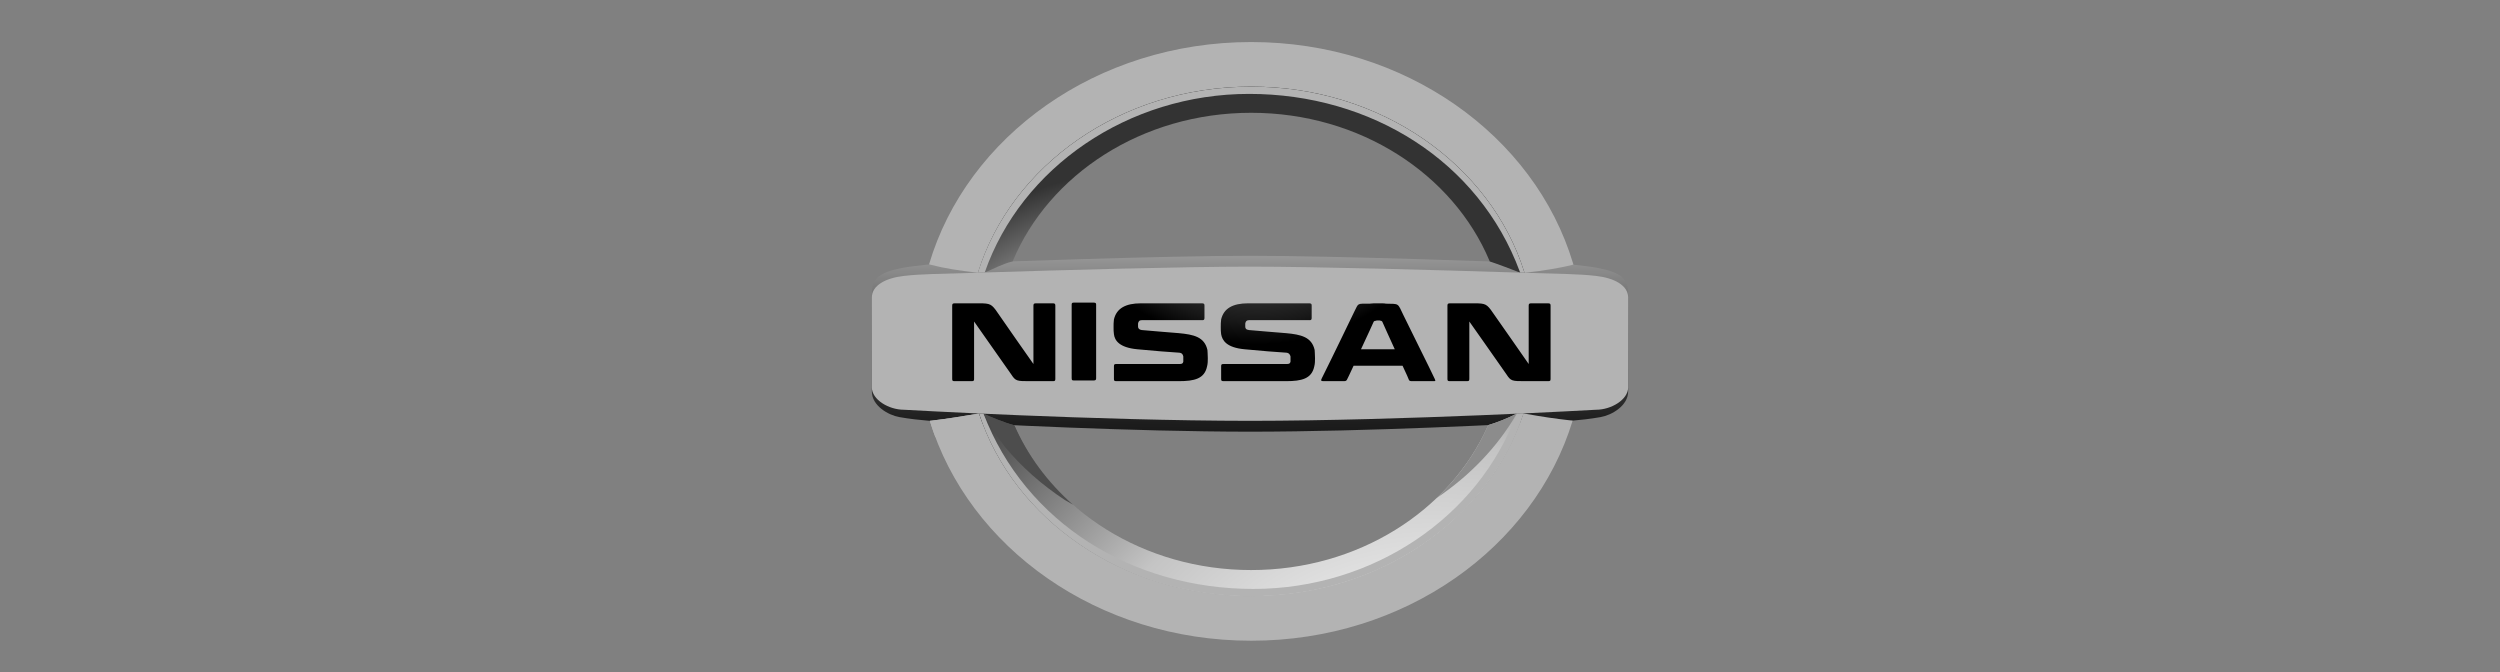 <?xml version="1.0" encoding="UTF-8"?> <svg xmlns="http://www.w3.org/2000/svg" width="238" height="64" viewBox="0 0 238 64" fill="none"><rect x="0" y="0" width="238" height="64" fill="#808080" stroke="none"/><g clip-path="url(#clip0_333_98)"><path d="M152.523 25.599C151.858 25.428 151.117 25.347 149.556 25.169C143.097 24.924 127.135 24.35 119 24.35C110.867 24.35 94.904 24.923 88.445 25.169C86.884 25.347 86.142 25.428 85.478 25.599C83.447 26.042 83 26.716 83 28.06V37.275C83 38.62 84.558 39.526 85.633 39.709C86.708 39.893 87.388 39.966 88.518 40.066C94.295 40.397 107.698 41.086 119 41.097C130.302 41.087 143.704 40.397 149.482 40.066C150.612 39.966 151.292 39.892 152.368 39.709C153.442 39.526 155 38.62 155 37.275V28.06C155 26.716 154.554 26.042 152.523 25.599Z" fill="url(#paint0_linear_333_98)"></path><path d="M93.098 25.962C96.276 15.742 106.719 8.243 119.114 8.243C131.475 8.243 141.896 15.701 145.105 25.88C145.115 25.916 145.122 25.934 145.133 25.969C146.976 25.777 148.626 25.482 149.793 25.194C149.771 25.128 149.766 25.115 149.748 25.051C146.1 12.925 133.768 4.003 119.114 4.003C104.412 4.003 92.047 12.983 88.445 25.169C90.065 25.579 91.252 25.751 93.098 25.962Z" fill="#B3B3B3"></path><path d="M145.029 39.357C144.997 39.447 144.962 39.548 144.945 39.597C141.566 49.532 131.28 56.757 119.115 56.757C106.853 56.757 96.503 49.42 93.206 39.366C91.191 39.696 90.51 39.822 88.519 40.066C92.209 52.132 104.508 60.997 119.115 60.997C133.728 60.997 146.032 52.123 149.715 40.047C147.96 39.847 146.927 39.695 145.029 39.357Z" fill="#B3B3B3"></path><path d="M93.747 25.94C94.512 25.648 95.252 25.182 96.406 24.882C99.846 16.62 108.714 10.738 119.114 10.738C129.482 10.738 138.328 16.584 141.79 24.806C141.802 24.834 141.815 24.868 141.824 24.889C142.42 25.079 144.174 25.737 144.72 25.957C144.797 25.959 144.963 25.964 145.133 25.968C145.123 25.939 145.114 25.909 145.105 25.879C141.895 15.703 131.474 8.248 119.114 8.248C106.722 8.248 96.279 15.744 93.1 25.962C93.284 25.962 93.633 25.947 93.747 25.94Z" fill="url(#paint1_radial_333_98)"></path><path d="M118.917 8.939C130.513 8.939 140.793 15.332 144.687 25.868L144.719 25.958C144.779 25.958 145 25.965 145.132 25.969C145.122 25.931 145.111 25.908 145.104 25.88C141.893 15.704 131.472 8.249 119.113 8.249C106.72 8.249 96.278 15.744 93.099 25.962C93.346 25.959 93.466 25.959 93.746 25.94C97.228 15.937 107.405 8.939 118.917 8.939Z" fill="#B3B3B3"></path><path d="M144.372 39.386C143.539 39.816 142.501 40.23 141.672 40.472C141.661 40.496 141.614 40.606 141.604 40.631C138.018 48.625 129.3 54.269 119.114 54.269C108.865 54.269 100.102 48.557 96.558 40.483C95.604 40.239 94.179 39.638 93.639 39.387C93.437 39.378 93.328 39.373 93.204 39.367C96.501 49.419 106.853 56.757 119.115 56.757C131.321 56.757 141.633 49.486 144.978 39.505C144.985 39.485 145.023 39.376 145.03 39.357C144.837 39.364 144.542 39.386 144.372 39.386Z" fill="url(#paint2_radial_333_98)"></path><path d="M151.946 26.267C150.235 26.074 149.069 26.095 144.901 25.962C144.712 25.956 144.519 25.951 144.324 25.944C136.767 25.705 125.417 25.384 119 25.384C112.584 25.384 101.233 25.705 93.676 25.944C93.481 25.951 93.289 25.956 93.1 25.962C88.932 26.095 87.766 26.074 86.055 26.267C84.344 26.461 83 27.153 83 28.331V36.876C83 38.054 84.619 39.008 86.054 39.008C86.054 39.008 104.323 40.051 119 40.063C133.678 40.051 151.946 39.008 151.946 39.008C153.381 39.008 155 38.054 155 36.876V28.331C155 27.153 153.656 26.461 151.946 26.267Z" fill="#B3B3B3"></path><path d="M144.372 39.386C140.786 49.217 130.704 56.066 119.314 56.066C107.809 56.066 97.6 49.774 93.638 39.386C93.493 39.379 93.349 39.373 93.206 39.366C96.503 49.419 106.856 56.757 119.118 56.757C131.384 56.757 141.739 49.414 145.033 39.356C144.816 39.365 144.596 39.376 144.372 39.386Z" fill="#B3B3B3"></path><path d="M144.393 39.385L144.371 39.386C143.538 39.816 142.501 40.23 141.671 40.472C141.66 40.496 141.613 40.606 141.603 40.631C140.469 43.161 138.82 45.455 136.771 47.41C139.978 45.244 142.593 42.506 144.393 39.385Z" fill="#8C8C8C"></path><path d="M102.149 48.046C99.737 45.923 97.818 43.353 96.558 40.483C95.604 40.238 94.179 39.636 93.639 39.386C94.216 40.491 94.896 41.549 95.672 42.545C97.259 44.456 99.183 46.159 101.373 47.6C101.628 47.755 101.887 47.903 102.149 48.046Z" fill="#4D4D4D"></path><path d="M93.205 39.367V39.366L93.197 39.368C91.188 39.697 90.507 39.823 88.518 40.066C88.678 40.592 88.856 41.11 89.049 41.623L93.205 39.367Z" fill="#B3B3B3"></path><path d="M133.629 30.051C133.029 28.811 133.242 28.941 131.935 28.909C131.829 28.875 131.545 28.875 131.157 28.875C130.77 28.875 130.699 28.875 130.38 28.909C129.145 28.909 129.356 28.843 128.933 29.66C128.933 29.66 126.812 34.066 125.895 35.894L125.86 35.959C125.683 36.285 125.79 36.285 126.071 36.285H127.979C128.121 36.285 128.191 36.221 128.226 36.155C128.226 36.155 128.509 35.6 128.862 34.817H133.523C133.877 35.568 134.124 36.122 134.124 36.155C134.159 36.253 134.265 36.285 134.371 36.285H136.349C136.631 36.285 136.702 36.32 136.596 36.09C136.243 35.307 133.947 30.736 133.629 30.051ZM129.567 33.25C130.168 31.944 130.769 30.672 130.769 30.639C130.805 30.573 130.875 30.54 130.981 30.54C131.016 30.507 131.123 30.507 131.228 30.507C131.299 30.507 131.405 30.507 131.44 30.54C131.51 30.54 131.582 30.573 131.616 30.671C131.759 31.03 132.287 32.14 132.782 33.25H129.567ZM104.14 28.81C104.316 28.81 104.352 28.875 104.352 29.006V35.993C104.352 36.155 104.316 36.222 104.105 36.222H102.268C102.057 36.222 102.022 36.188 102.022 35.993V29.006C102.022 28.875 102.057 28.81 102.198 28.81H104.14ZM100.22 28.875C100.431 28.875 100.468 28.94 100.468 29.104V36.058C100.468 36.254 100.431 36.287 100.22 36.287H98.065C96.794 36.287 96.688 36.287 96.265 35.635C95.382 34.362 92.733 30.607 92.733 30.607V36.059C92.733 36.255 92.697 36.287 92.486 36.287H90.896C90.685 36.287 90.649 36.255 90.649 36.059V29.104C90.649 28.941 90.685 28.875 90.896 28.875H92.733C94.11 28.875 94.286 28.843 94.782 29.496C95.17 30.084 98.383 34.654 98.383 34.654V29.104C98.383 28.941 98.419 28.875 98.631 28.875H100.22ZM147.367 28.875C147.58 28.875 147.615 28.94 147.615 29.104V36.058C147.615 36.254 147.579 36.287 147.367 36.287H145.214C143.942 36.287 143.836 36.287 143.412 35.635C142.529 34.361 139.88 30.607 139.88 30.607V36.058C139.88 36.255 139.845 36.287 139.632 36.287H138.044C137.832 36.287 137.796 36.255 137.796 36.058V29.104C137.796 28.941 137.833 28.875 138.044 28.875H139.88C141.257 28.875 141.434 28.843 141.928 29.496C142.352 30.084 145.531 34.654 145.531 34.654V29.104C145.531 28.941 145.567 28.875 145.779 28.875H147.367ZM112.228 31.716C113.641 31.847 114.665 32.075 114.947 33.316C114.947 33.413 114.983 33.74 114.983 34.099C114.983 34.328 114.983 34.621 114.912 34.883C114.666 36.058 113.711 36.286 112.229 36.286H106.295C106.082 36.286 106.047 36.254 106.047 36.058V34.883C106.047 34.686 106.082 34.654 106.295 34.654H112.298C112.545 34.654 112.616 34.589 112.651 34.425V34.131V33.935C112.615 33.804 112.58 33.608 112.263 33.576C111.591 33.544 109.614 33.38 108.271 33.25C106.541 33.087 106.117 32.402 106.046 31.814C106.011 31.617 106.011 31.356 106.011 31.128C106.011 30.932 106.011 30.638 106.046 30.409C106.294 29.364 107.142 28.875 108.624 28.875H114.381C114.594 28.875 114.665 28.908 114.665 29.071V30.279C114.665 30.442 114.594 30.507 114.381 30.475H108.731C108.483 30.475 108.378 30.573 108.342 30.801V31.095C108.342 31.258 108.448 31.389 108.695 31.421C109.367 31.487 111.45 31.65 112.228 31.716ZM122.433 31.716C123.847 31.847 124.871 32.075 125.154 33.316C125.154 33.413 125.189 33.74 125.189 34.099C125.189 34.328 125.189 34.621 125.119 34.883C124.872 36.058 123.919 36.286 122.435 36.286H116.501C116.289 36.286 116.253 36.254 116.253 36.058V34.883C116.253 34.686 116.289 34.654 116.501 34.654H122.505C122.752 34.654 122.821 34.589 122.858 34.425V34.131V33.935C122.821 33.804 122.751 33.608 122.469 33.576C121.798 33.544 119.82 33.38 118.479 33.25C116.747 33.087 116.36 32.402 116.253 31.814C116.218 31.617 116.218 31.356 116.218 31.128C116.218 30.932 116.218 30.638 116.253 30.409C116.501 29.364 117.348 28.875 118.831 28.875H124.589C124.8 28.875 124.871 28.908 124.871 29.071V30.279C124.871 30.442 124.8 30.507 124.589 30.475H118.937C118.69 30.475 118.585 30.573 118.549 30.801V31.095C118.549 31.258 118.62 31.389 118.903 31.421C119.574 31.487 121.657 31.65 122.433 31.716Z" fill="url(#paint3_radial_333_98)"></path></g><defs><linearGradient id="paint0_linear_333_98" x1="119" y1="4.844" x2="119" y2="51.236" gradientUnits="userSpaceOnUse"><stop offset="0.194" stop-color="white"></stop><stop offset="0.208" stop-color="#F8F8F8"></stop><stop offset="0.366" stop-color="#AEAEAE"></stop><stop offset="0.513" stop-color="#707070"></stop><stop offset="0.647" stop-color="#404040"></stop><stop offset="0.764" stop-color="#1D1D1D"></stop><stop offset="0.86" stop-color="#080808"></stop><stop offset="0.922"></stop></linearGradient><radialGradient id="paint1_radial_333_98" cx="0" cy="0" r="1" gradientUnits="userSpaceOnUse" gradientTransform="translate(110.848 45.555) scale(32.101 29.674)"><stop offset="0.202" stop-color="white"></stop><stop offset="0.368" stop-color="#E4E4E4"></stop><stop offset="0.594" stop-color="#C4C4C4"></stop><stop offset="1" stop-color="#333333"></stop></radialGradient><radialGradient id="paint2_radial_333_98" cx="0" cy="0" r="1" gradientUnits="userSpaceOnUse" gradientTransform="translate(136.752 75.898) scale(60.91 56.306)"><stop offset="0.202" stop-color="white"></stop><stop offset="0.368" stop-color="#E4E4E4"></stop><stop offset="0.594" stop-color="#C4C4C4"></stop><stop offset="1" stop-color="#333333"></stop></radialGradient><radialGradient id="paint3_radial_333_98" cx="0" cy="0" r="1" gradientUnits="userSpaceOnUse" gradientTransform="translate(119.639 14.355) scale(32.602 30.138)"><stop offset="0.111" stop-color="#4D4D4D"></stop><stop offset="0.248" stop-color="#494949"></stop><stop offset="0.355" stop-color="#404040"></stop><stop offset="0.451" stop-color="#2F2F2F"></stop><stop offset="0.541" stop-color="#181818"></stop><stop offset="0.611"></stop></radialGradient><clipPath id="clip0_333_98"><rect width="72" height="57" fill="white" transform="translate(83 4)"></rect></clipPath></defs></svg> 
